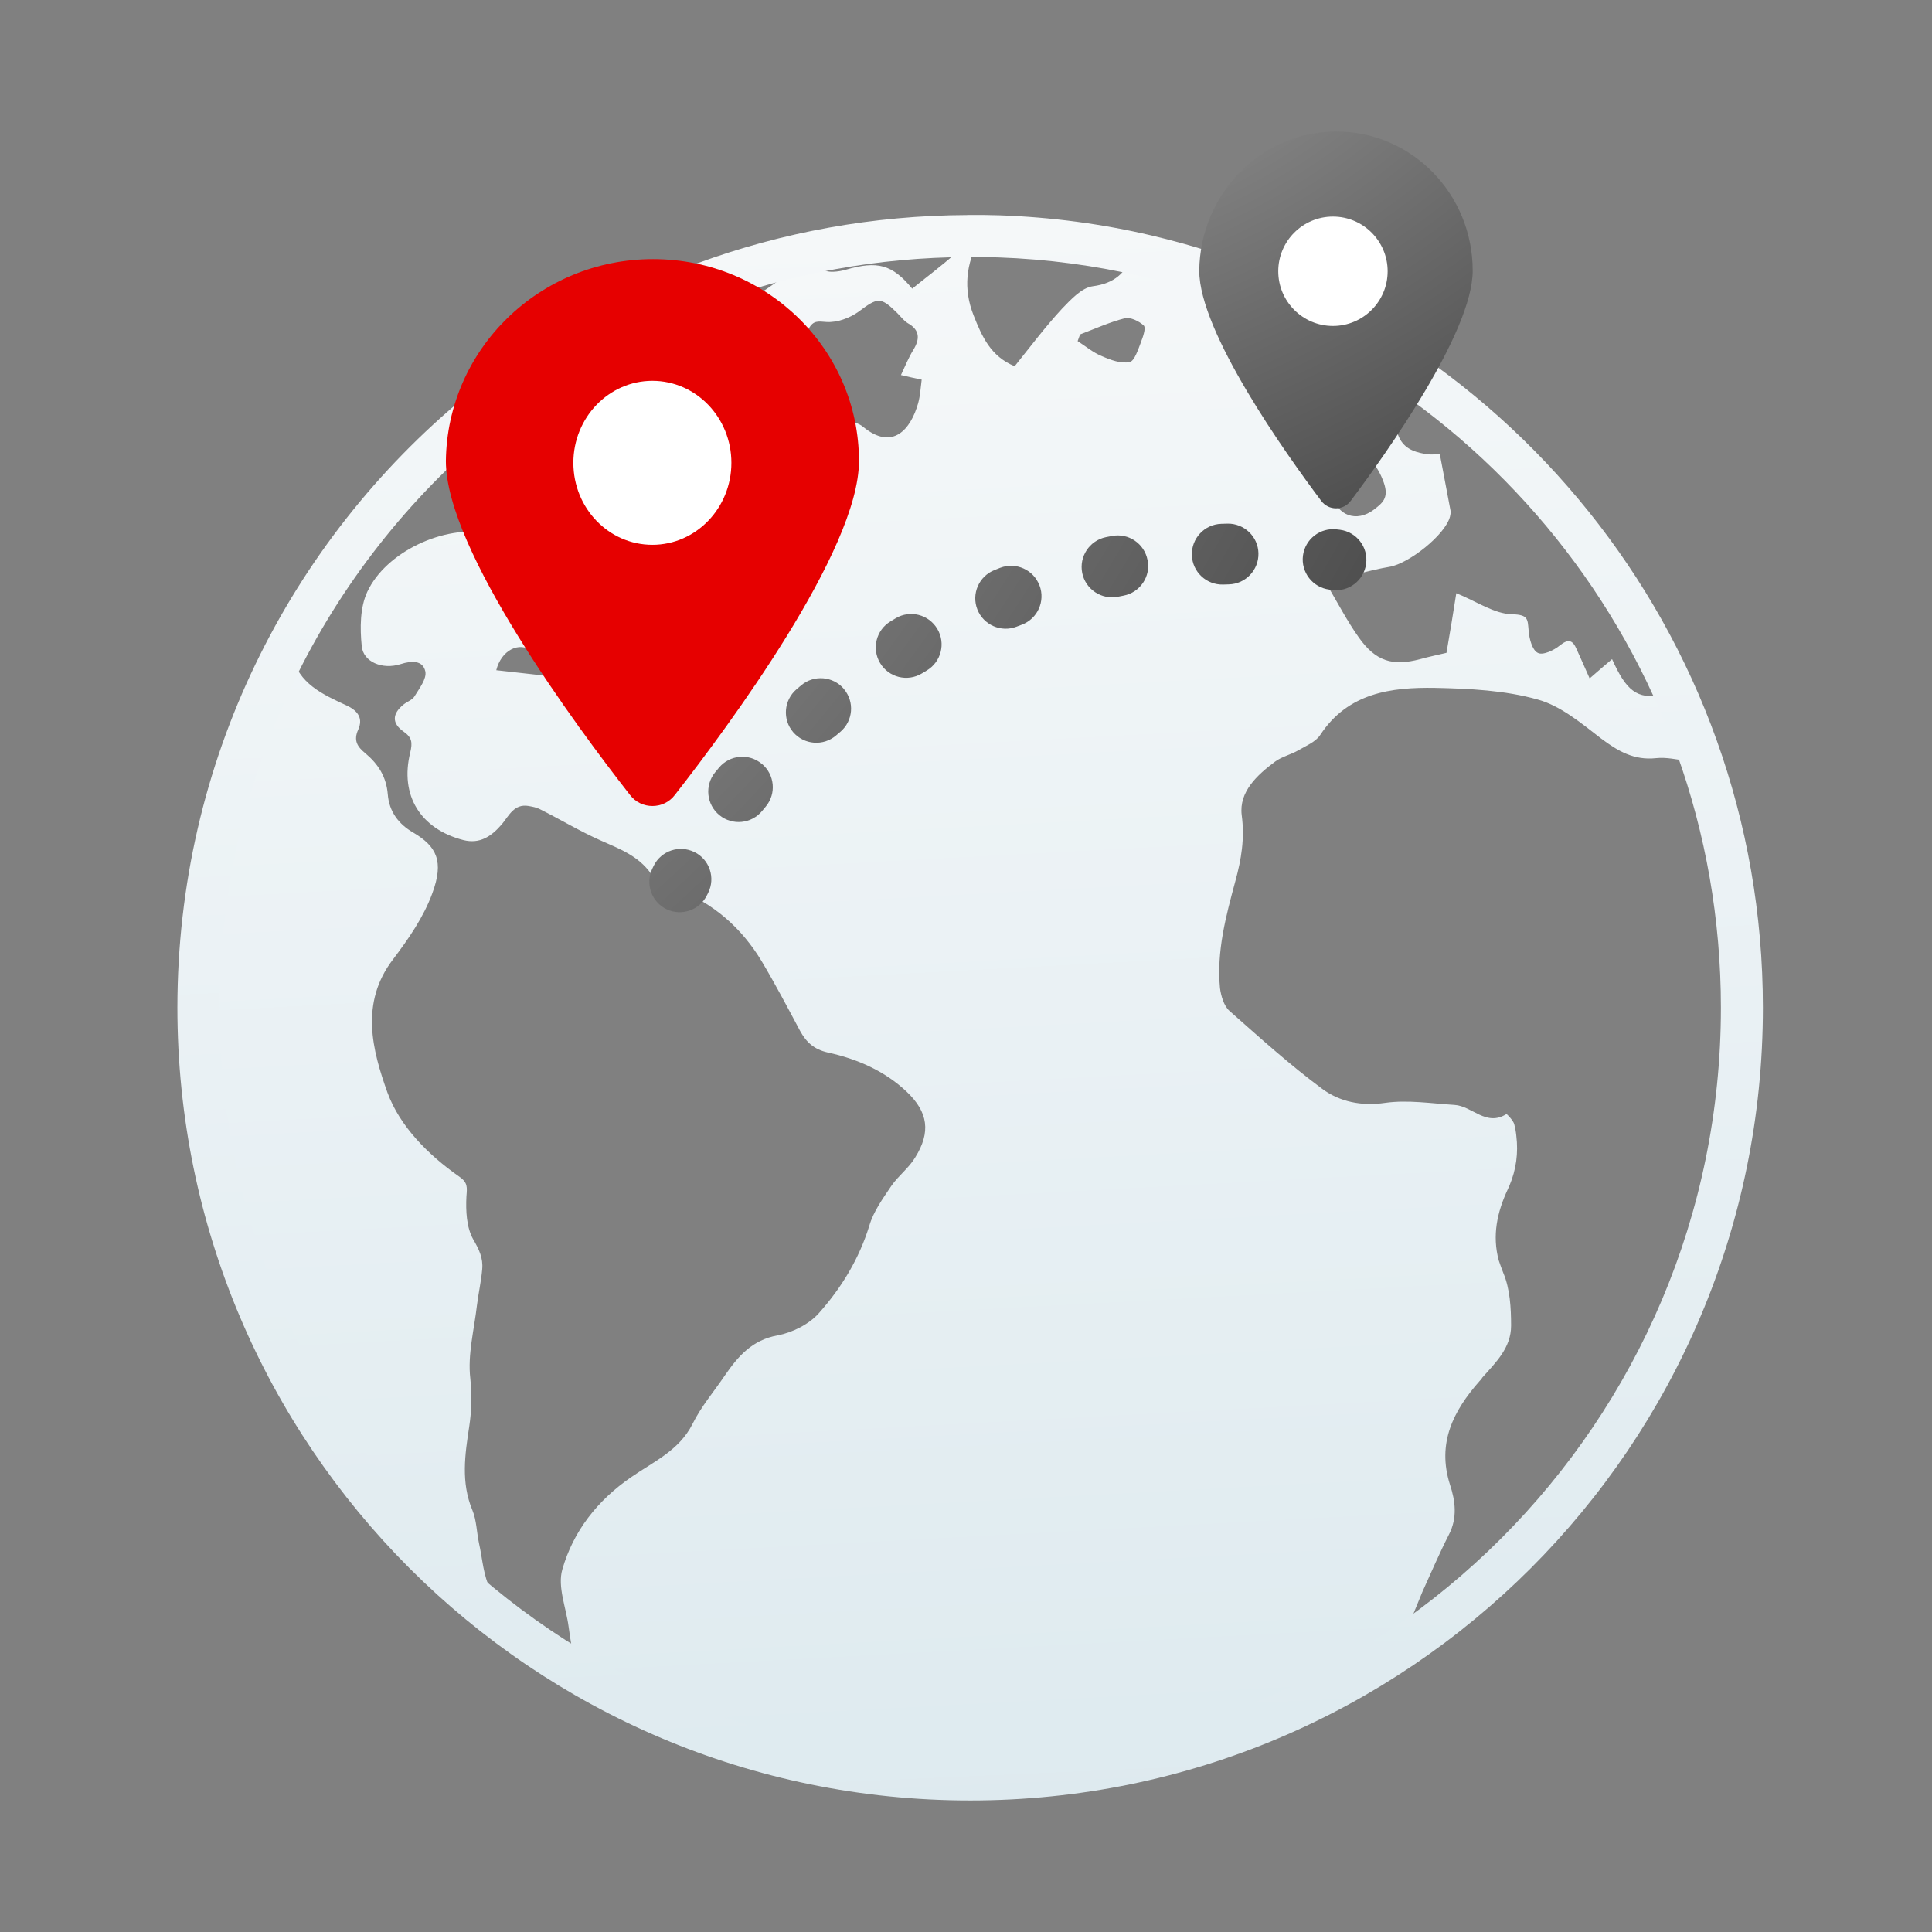 <?xml version="1.0" encoding="UTF-8"?>
<!DOCTYPE svg PUBLIC "-//W3C//DTD SVG 1.1//EN" "http://www.w3.org/Graphics/SVG/1.1/DTD/svg11.dtd">
<!-- Creator: CorelDRAW -->
<svg xmlns="http://www.w3.org/2000/svg" xml:space="preserve" width="21.167mm" height="21.167mm" version="1.1" style="shape-rendering:geometricPrecision; text-rendering:geometricPrecision; image-rendering:optimizeQuality; fill-rule:evenodd; clip-rule:evenodd"
viewBox="0 0 214.44 214.44"
 xmlns:xlink="http://www.w3.org/1999/xlink"
 xmlns:xodm="http://www.corel.com/coreldraw/odm/2003">
 <rect x="0" y="0" width="214.44" height="214.44" fill="#808080" stroke="none"/>
 <defs>
  <style type="text/css">
   <![CDATA[
    .fil1 {fill:none}
    .fil7 {fill:#E60000;fill-rule:nonzero}
    .fil5 {fill:white;fill-rule:nonzero}
    .fil0 {fill:#C4C4C4;fill-rule:nonzero;fill-opacity:0}
    .fil3 {fill:url(#id2)}
    .fil6 {fill:url(#id3)}
    .fil2 {fill:url(#id4);fill-rule:nonzero}
    .fil4 {fill:url(#id5);fill-rule:nonzero}
   ]]>
  </style>
   <clipPath id="id0">
    <path d="M-0 214.44l214.44 0 0 -214.44 -214.44 0 0 214.44z"/>
   </clipPath>
   <clipPath id="id1">
    <path d="M-0 214.44l214.44 0 0 -214.44 -214.44 0 0 214.44z"/>
   </clipPath>
  <linearGradient id="id2" gradientUnits="userSpaceOnUse" x1="107.21" y1="-29.4" x2="123.22" y2="332.38">
   <stop offset="0" style="stop-opacity:1; stop-color:#FCFCFC"/>
   <stop offset="1" style="stop-opacity:1; stop-color:#CDE0E8"/>
  </linearGradient>
  <radialGradient id="id3" gradientUnits="userSpaceOnUse" gradientTransform="matrix(2.791 2.094 -3.666 4.822 50 -237)" cx="46.61" cy="36.54" r="39.79" fx="46.61" fy="36.54">
   <stop offset="0" style="stop-opacity:1; stop-color:#A0A0A0"/>
   <stop offset="0.91" style="stop-opacity:1; stop-color:#3D3D3D"/>
   <stop offset="1" style="stop-opacity:1; stop-color:#3D3D3D"/>
  </radialGradient>
  <linearGradient id="id4" gradientUnits="userSpaceOnUse" xlink:href="#id2" x1="101.84" y1="-24.03" x2="120.58" y2="327.01">
  </linearGradient>
  <radialGradient id="id5" gradientUnits="userSpaceOnUse" gradientTransform="matrix(2.061 3.903 -5.862 3.014 -168 -469)" xlink:href="#id3" cx="123.4" cy="-6.31" r="20.91" fx="123.4" fy="-6.31">
  </radialGradient>
 </defs>
 <g id="Слой_x0020_1">
  <g>
  </g>
  <g style="clip-path:url(#id0)">
   <g id="_1764085614224">
    <polygon class="fil0" points="-0,0 214.44,0 214.44,214.44 -0,214.44 "/>
   </g>
  </g>
  <polygon class="fil1" points="-0,214.44 214.44,214.44 214.44,0 -0,0 "/>
  <g>
  </g>
  <g style="clip-path:url(#id1)">
   <g id="_1764085614320">
    <path id="_1" class="fil2" d="M184.46 77.17c-2.77,0.43 -3.94,-0.47 -5.53,-4.01 -0.78,0.66 -1.52,1.29 -2.49,2.14 -0.55,-1.21 -0.97,-2.22 -1.44,-3.23 -0.43,-1.01 -0.9,-1.21 -1.87,-0.43 -0.66,0.55 -1.91,1.13 -2.45,0.82 -0.62,-0.31 -0.94,-1.56 -1.01,-2.45 -0.12,-1.25 0,-1.79 -1.83,-1.83 -1.99,-0.04 -3.97,-1.44 -6.2,-2.34 -0.35,2.22 -0.7,4.4 -1.09,6.62 -0.97,0.23 -1.95,0.43 -2.92,0.7 -3.08,0.82 -4.95,0.23 -6.82,-2.42 -1.25,-1.75 -2.26,-3.7 -3.66,-6.08 2.57,-0.66 4.79,-1.36 7.09,-1.75 2.1,-0.35 6.16,-3.51 6.7,-5.57 0.04,-0.19 0.08,-0.39 0.08,-0.55 -0.39,-2.06 -0.78,-4.09 -1.21,-6.39 -0.35,0 -1.09,0.12 -1.75,-0.04 -1.25,-0.23 -2.34,-0.66 -2.88,-2.07 -0.23,-0.58 -1.01,-1.21 -1.64,-1.36 -3.16,-0.74 -3.86,-1.36 -4.13,-4.44 -0.08,-1.17 -0.04,-2.34 0,-3.51 0,-0.35 0.04,-0.66 0.04,-1.17 -7.29,-4.29 -15.28,-7.52 -23.77,-9.51 -0.74,2.03 -2.03,3.16 -4.37,3.47 -1.25,0.16 -2.45,1.48 -3.43,2.49 -1.87,2.03 -3.51,4.21 -5.26,6.39 -2.65,-1.09 -3.62,-3.27 -4.56,-5.65 -1.17,-2.96 -0.82,-5.73 0.62,-8.42 0.12,-0.19 0.31,-0.35 0.55,-0.51 -0.97,0.12 -2.03,0.12 -3.08,0.12l-0.27 0c0.16,0.12 0.27,0.23 0.35,0.39 0.23,0.35 0.08,1.29 -0.23,1.6 -1.52,1.36 -3.16,2.57 -4.75,3.86 -2.22,-2.69 -3.86,-3.12 -7.37,-2.1 -0.78,0.23 -2.1,0.39 -2.49,-0.04 -1.4,-1.48 -2.42,-0.55 -3.51,0.19 -1.33,0.9 -2.53,1.91 -3.94,2.69 -2.1,1.17 -2.3,5.14 -1.33,6.66 0.27,0.43 1.25,0.78 1.75,0.62 2.22,-0.55 4.21,-1.6 5.42,-3.62 0.51,-0.86 0.97,-0.78 1.95,-0.7 1.17,0.08 2.57,-0.43 3.55,-1.13 2.14,-1.6 2.45,-1.71 4.33,0.16 0.35,0.35 0.7,0.82 1.13,1.09 1.4,0.78 1.36,1.79 0.62,3 -0.51,0.82 -0.86,1.71 -1.36,2.77 0.82,0.19 1.52,0.35 2.3,0.51 -0.12,0.9 -0.16,1.79 -0.39,2.61 -0.82,2.92 -2.84,5.3 -6.08,2.65 -1.09,-0.9 -2.49,-0.62 -3.16,0.62 -1.01,1.99 -2.84,2.14 -4.56,2.07 -3.9,-0.2 -7.44,0.94 -10.83,2.69 -0.39,0.19 -0.9,0.55 -1.21,0.47 -2.38,-0.78 -3.82,1.01 -5.57,1.95 -1.72,0.94 -3.47,1.83 -5.26,2.61 -1.13,0.51 -1.79,1.01 -1.87,2.49 -0.2,2.61 -0.86,5.18 -1.36,7.95 -2.14,-0.94 -2.53,-2.73 -2.77,-4.21 -0.58,-3.74 -2.34,-4.36 -5.03,-4.87 -4.95,-0.94 -11.38,2.1 -13.44,6.51 -0.82,1.75 -0.82,4.05 -0.62,6.04 0.16,1.75 2.3,2.65 4.33,1.99 1.21,-0.39 2.46,-0.43 2.73,0.82 0.16,0.82 -0.66,1.87 -1.21,2.77 -0.23,0.39 -0.82,0.58 -1.21,0.9 -1.25,1.01 -1.33,2.07 0,3 0.94,0.66 1.01,1.21 0.74,2.34 -1.17,4.75 1.13,8.46 5.88,9.7 1.83,0.47 3.12,-0.39 4.29,-1.75 0.78,-0.94 1.36,-2.3 2.96,-2.03 0.43,0.08 0.9,0.16 1.25,0.35 2.26,1.13 4.44,2.45 6.74,3.47 2.1,0.94 4.17,1.68 5.61,3.7 0.58,0.82 1.75,1.29 2.73,1.64 4.17,1.6 7.33,4.36 9.59,8.14 1.48,2.49 2.84,5.07 4.21,7.64 0.7,1.29 1.56,2.07 3.08,2.42 3.23,0.7 6.31,2.03 8.77,4.36 2.38,2.26 2.69,4.48 0.94,7.29 -0.7,1.17 -1.87,2.03 -2.65,3.16 -0.94,1.4 -1.99,2.84 -2.45,4.44 -1.13,3.66 -3.08,6.86 -5.57,9.66 -1.09,1.25 -2.96,2.18 -4.6,2.49 -2.84,0.51 -4.4,2.34 -5.85,4.44 -1.21,1.79 -2.65,3.47 -3.59,5.38 -1.48,2.96 -4.36,4.21 -6.82,5.92 -3.74,2.57 -6.43,6 -7.64,10.25 -0.55,1.91 0.43,4.25 0.7,6.35 0.2,1.48 0.47,2.96 0.7,4.56 -4.44,-1.71 -7.25,-4.91 -9.35,-8.69 -0.82,-1.48 -0.9,-3.39 -1.29,-5.11 -0.27,-1.25 -0.27,-2.57 -0.74,-3.7 -1.29,-3.08 -0.82,-6.2 -0.35,-9.28 0.27,-1.79 0.31,-3.47 0.12,-5.34 -0.31,-2.65 0.43,-5.42 0.74,-8.14 0.16,-1.32 0.47,-2.65 0.58,-3.97 0.12,-1.25 -0.35,-2.22 -1.01,-3.35 -0.74,-1.33 -0.82,-3.16 -0.74,-4.75 0.08,-1.01 0.16,-1.52 -0.78,-2.18 -3.47,-2.42 -6.62,-5.61 -7.99,-9.35 -1.67,-4.68 -3.08,-9.94 0.62,-14.77 1.71,-2.26 3.39,-4.68 4.36,-7.33 1.33,-3.58 0.47,-5.22 -2.1,-6.74 -1.64,-0.94 -2.69,-2.34 -2.84,-4.25 -0.16,-1.95 -1.05,-3.35 -2.49,-4.56 -0.86,-0.7 -1.36,-1.4 -0.78,-2.65 0.51,-1.17 0.04,-2.03 -1.29,-2.65 -2.61,-1.21 -5.42,-2.45 -6.04,-5.61 -0.31,-1.52 -0.31,-3.47 0.43,-4.75 3.51,-6.27 7.95,-11.92 13.02,-16.99 1.6,-1.6 3.27,-3.16 4.99,-4.64 -18.55,15.78 -30.36,39.28 -30.36,65.55 0,47.31 38.35,85.65 85.66,85.65 18.71,0 36.01,-6 50.08,-16.17l0.12 -1.01c0.51,-1.21 0.97,-2.42 1.48,-3.62 0.97,-2.14 1.91,-4.33 2.96,-6.39 0.97,-1.87 0.7,-3.78 0.12,-5.53 -1.48,-4.64 0.39,-8.22 3.27,-11.5 0.12,-0.12 0.23,-0.23 0.31,-0.39 1.52,-1.71 3.2,-3.31 3.2,-5.77 0,-1.95 -0.12,-4.09 -0.86,-5.84 -0.19,-0.47 -0.35,-0.94 -0.51,-1.4 -0.74,-2.77 -0.19,-5.34 1.01,-7.91 0.04,-0.12 0.12,-0.23 0.16,-0.35 0.78,-1.83 1.01,-3.7 0.78,-5.57 -0.04,-0.43 -0.12,-0.86 -0.23,-1.29 -0.12,-0.43 -0.82,-1.13 -0.86,-1.13 -2.26,1.44 -3.82,-0.9 -5.77,-1.01 -2.57,-0.16 -5.18,-0.58 -7.68,-0.23 -2.65,0.39 -5.07,-0.12 -7.01,-1.56 -3.58,-2.65 -6.94,-5.69 -10.29,-8.65 -0.62,-0.55 -0.94,-1.68 -1.05,-2.53 -0.39,-4.09 0.66,-7.99 1.71,-11.88 0.66,-2.42 1.05,-4.72 0.7,-7.33 -0.31,-2.57 1.71,-4.44 3.7,-5.92 0.74,-0.55 1.75,-0.78 2.57,-1.25 0.86,-0.51 1.95,-0.94 2.45,-1.72 3.08,-4.68 7.87,-5.3 12.74,-5.22 3.82,0.08 7.75,0.27 11.38,1.29 2.57,0.7 4.87,2.65 7.05,4.33 1.87,1.4 3.66,2.45 6.12,2.18 1.13,-0.12 2.3,0.16 3.43,0.31 -0.78,-2.49 -1.72,-4.91 -2.77,-7.25zm-129.38 -2.77c0.55,-2.22 2.53,-3.23 3.97,-2.14 1.87,1.4 3.9,1.99 6.2,2.06 0.55,0.04 1.05,0.39 1.6,0.62 -0.08,0.27 -0.12,0.51 -0.19,0.78 -3.86,-0.47 -7.68,-0.9 -11.57,-1.33zm16.37 6.98c-2.45,-0.23 -4.75,-0.47 -7.25,-0.7 2.45,-1.91 4.87,-3.08 7.72,-0.43 -0.16,0.39 -0.35,0.86 -0.47,1.13zm55.18 -43.37c-0.31,0.78 -0.7,2.06 -1.25,2.18 -0.97,0.19 -2.1,-0.23 -3.08,-0.66 -0.97,-0.39 -1.79,-1.09 -2.69,-1.67 0.08,-0.23 0.2,-0.51 0.27,-0.74 1.64,-0.62 3.27,-1.36 4.95,-1.79 0.62,-0.16 1.6,0.31 2.14,0.82 0.23,0.31 -0.12,1.29 -0.35,1.87zm17.96 14.54c-0.35,-0.66 -0.62,-1.29 -0.97,-1.95 1.6,-0.7 2.3,-1.79 1.83,-3.55 -0.04,-0.16 1.25,-0.9 1.36,-0.78 2.42,2.26 5.53,3.74 6.78,7.29 0.62,1.75 -0.2,2.3 -1.09,3 -1.95,1.48 -4.13,0.66 -4.64,-1.68 -0.23,-0.97 -0.35,-1.99 -0.55,-3.27 -1.01,0.31 -1.83,0.58 -2.73,0.94z"/>
    <path class="fil3" d="M107.41 23.86l0.01 0 0.29 0c1.04,0 2.12,0 3.22,0.04 5.8,0.2 11.45,0.96 16.89,2.24 38.91,9.13 67.85,44.03 67.85,85.71 0,48.6 -39.39,87.99 -87.99,87.99 -48.6,0 -87.99,-39.39 -87.99,-87.99 0,-27.32 12.44,-51.73 31.99,-67.86 0.03,-0.03 0.06,-0.05 0.1,-0.08 0.06,-0.05 0.12,-0.09 0.17,-0.12 15.08,-12.4 34.41,-19.84 55.45,-19.92zm-55.19 19.77c0.01,-0 0.01,-0 0,-0 -0,0 -0,0 -0,0zm55.47 -15.1l-0.27 0c-19.96,0.08 -38.29,7.15 -52.57,18.92 -0.03,0.03 -0.06,0.05 -0.1,0.08 -0.06,0.05 -0.12,0.09 -0.17,0.12 -18.47,15.28 -30.21,38.36 -30.21,64.2 0,46.02 37.3,83.32 83.32,83.32 46.02,0 83.32,-37.3 83.32,-83.32 0,-39.46 -27.4,-72.52 -64.25,-81.16l-0 0c-5.15,-1.21 -10.49,-1.93 -15.99,-2.12l-0.01 0c-1,-0.04 -2.01,-0.04 -3.07,-0.04z"/>
    <path class="fil4" d="M148.33 14.6c8.36,0 15.13,6.91 15.13,15.45 0,6.81 -9.6,20.3 -13.53,25.53 -0.82,1.12 -2.47,1.12 -3.29,0 -3.93,-5.23 -13.53,-18.71 -13.53,-25.53 0.09,-8.54 6.86,-15.45 15.22,-15.45z"/>
    <path class="fil5" d="M147.95 36.18c3.35,0 6.07,-2.72 6.07,-6.07 0,-3.35 -2.72,-6.07 -6.07,-6.07 -3.35,0 -6.07,2.72 -6.07,6.07 0,3.35 2.72,6.07 6.07,6.07z"/>
    <path class="fil6" d="M139.68 61.41c0.04,1.86 -1.43,3.41 -3.29,3.45 -0.21,0.01 -0.41,0.01 -0.62,0.02 -1.86,0.06 -3.42,-1.4 -3.48,-3.26 -0.06,-1.86 1.4,-3.42 3.26,-3.48 0.22,-0.01 0.45,-0.01 0.68,-0.02 1.86,-0.04 3.41,1.43 3.45,3.29zm4.94 0.27c0.24,-1.85 1.92,-3.15 3.77,-2.92 0.11,0.01 0.23,0.03 0.34,0.04 1.85,0.24 3.15,1.94 2.9,3.78 -0.24,1.85 -1.94,3.15 -3.78,2.9 -0.1,-0.01 -0.21,-0.03 -0.31,-0.04 -1.85,-0.24 -3.15,-1.92 -2.92,-3.77zm-17.24 0.48c0.36,1.83 -0.84,3.6 -2.67,3.95 -0.2,0.04 -0.41,0.08 -0.61,0.12 -1.82,0.37 -3.61,-0.81 -3.98,-2.63 -0.37,-1.82 0.81,-3.61 2.63,-3.98 0.22,-0.05 0.44,-0.09 0.67,-0.13 1.83,-0.36 3.6,0.84 3.95,2.67zm-12 2.82c0.66,1.74 -0.21,3.69 -1.95,4.35 -0.19,0.07 -0.38,0.15 -0.58,0.22 -1.73,0.68 -3.69,-0.18 -4.37,-1.91 -0.68,-1.73 0.18,-3.69 1.91,-4.37 0.21,-0.08 0.42,-0.17 0.63,-0.25 1.74,-0.66 3.69,0.21 4.35,1.95zm-11.34 4.83c0.95,1.6 0.42,3.67 -1.19,4.62 -0.18,0.1 -0.35,0.21 -0.53,0.32 -1.6,0.96 -3.67,0.45 -4.63,-1.15 -0.96,-1.59 -0.45,-3.67 1.15,-4.63 0.19,-0.12 0.39,-0.23 0.58,-0.35 1.6,-0.95 3.67,-0.42 4.62,1.19zm-10.37 6.67c1.2,1.42 1.02,3.55 -0.4,4.75 -0.16,0.13 -0.32,0.27 -0.47,0.4 -1.41,1.21 -3.54,1.05 -4.76,-0.36 -1.21,-1.41 -1.05,-3.54 0.36,-4.76 0.17,-0.15 0.34,-0.29 0.52,-0.44 1.42,-1.2 3.55,-1.02 4.75,0.4zm-9.11 8.3c1.43,1.19 1.63,3.32 0.43,4.75 -0.13,0.16 -0.26,0.31 -0.39,0.47 -1.18,1.44 -3.3,1.66 -4.75,0.48 -1.44,-1.18 -1.66,-3.3 -0.48,-4.75 0.14,-0.17 0.29,-0.35 0.43,-0.52 1.19,-1.43 3.32,-1.63 4.75,-0.43zm-7.47 9.8c1.67,0.83 2.34,2.86 1.51,4.52 -0.04,0.09 -0.09,0.17 -0.13,0.26 -0.82,1.67 -2.84,2.36 -4.51,1.55 -1.67,-0.82 -2.36,-2.84 -1.55,-4.51 0.05,-0.1 0.1,-0.21 0.15,-0.31 0.83,-1.67 2.86,-2.34 4.52,-1.51z"/>
    <path class="fil7" d="M72.48 28.76c12.64,0 22.86,10.03 22.86,22.42 0,9.89 -14.5,29.47 -20.44,37.06 -1.24,1.63 -3.73,1.63 -4.97,0 -5.94,-7.59 -20.44,-27.17 -20.44,-37.06 0.14,-12.4 10.36,-22.42 23,-22.42z"/>
    <path class="fil5" d="M72.41 60.47c4.84,0 8.77,-4.08 8.77,-9.1 0,-5.03 -3.93,-9.1 -8.77,-9.1 -4.84,0 -8.77,4.08 -8.77,9.1 0,5.03 3.92,9.1 8.77,9.1z"/>
   </g>
  </g>
  <polygon class="fil1" points="-0,214.44 214.44,214.44 214.44,0 -0,0 "/>
  <polygon class="fil1" points="-0,214.44 214.44,214.44 214.44,0 -0,0 "/>
 </g>
</svg>
